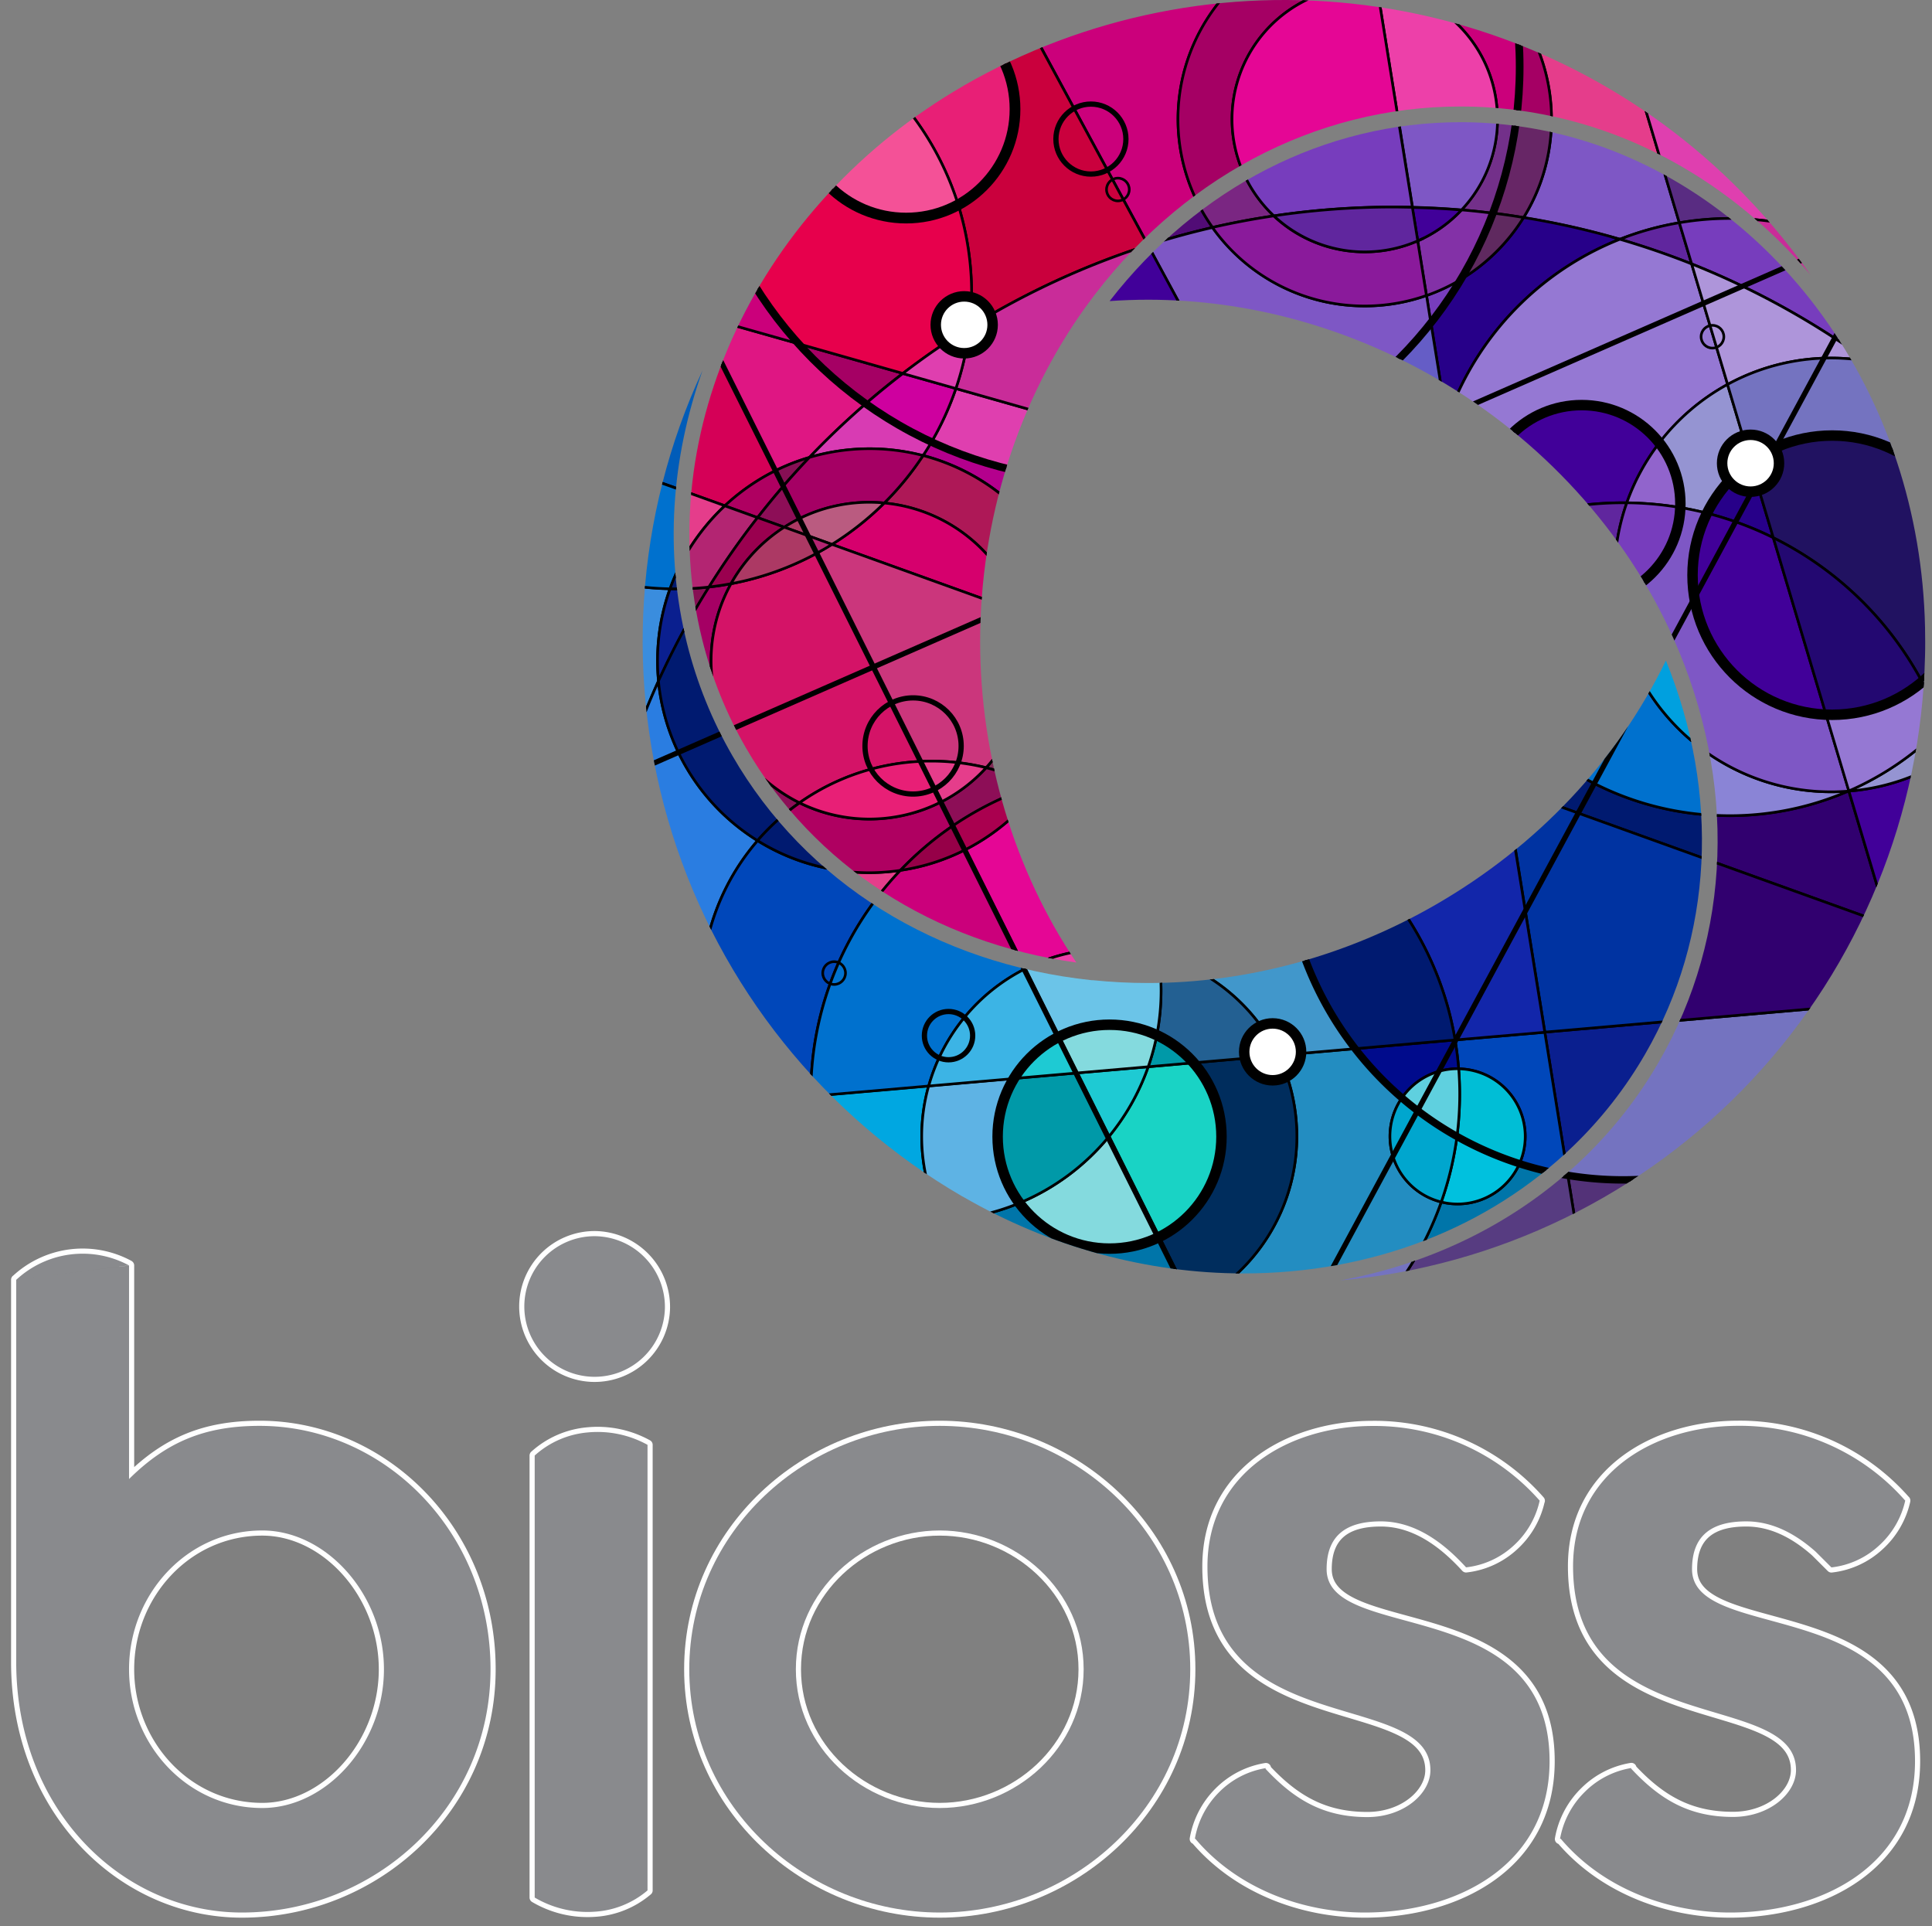 <svg id="Layer_1" data-name="Layer 1" xmlns="http://www.w3.org/2000/svg" xmlns:xlink="http://www.w3.org/1999/xlink" viewBox="0 0 751.89 749.54"><rect x="0" y="0" width="751.89" height="749.54" fill="#808080" stroke="none"/><defs><style>.cls-1,.cls-2,.cls-35,.cls-36,.cls-37,.cls-38,.cls-39,.cls-40{fill:none;}.cls-2{stroke:#fff;stroke-linecap:round;stroke-linejoin:round;stroke-width:4px;}.cls-3{clip-path:url(#clip-path);}.cls-4{fill:#005cb9;}.cls-10,.cls-11,.cls-12,.cls-13,.cls-14,.cls-15,.cls-16,.cls-17,.cls-18,.cls-19,.cls-20,.cls-21,.cls-22,.cls-23,.cls-24,.cls-25,.cls-26,.cls-27,.cls-28,.cls-29,.cls-30,.cls-31,.cls-32,.cls-33,.cls-34,.cls-35,.cls-36,.cls-37,.cls-38,.cls-39,.cls-4,.cls-40,.cls-42,.cls-43,.cls-44,.cls-45,.cls-46,.cls-47,.cls-48,.cls-49,.cls-5,.cls-50,.cls-51,.cls-52,.cls-53,.cls-54,.cls-55,.cls-56,.cls-57,.cls-58,.cls-59,.cls-6,.cls-60,.cls-61,.cls-62,.cls-63,.cls-64,.cls-65,.cls-66,.cls-67,.cls-69,.cls-7,.cls-70,.cls-71,.cls-72,.cls-73,.cls-74,.cls-75,.cls-76,.cls-77,.cls-78,.cls-79,.cls-8,.cls-80,.cls-81,.cls-82,.cls-83,.cls-84,.cls-85,.cls-86,.cls-87,.cls-88,.cls-89,.cls-9,.cls-90,.cls-91,.cls-92,.cls-93,.cls-94,.cls-95,.cls-96,.cls-97,.cls-98{stroke:#000;stroke-miterlimit:10;}.cls-10,.cls-11,.cls-12,.cls-13,.cls-14,.cls-15,.cls-16,.cls-17,.cls-18,.cls-19,.cls-20,.cls-21,.cls-22,.cls-23,.cls-24,.cls-25,.cls-26,.cls-27,.cls-28,.cls-29,.cls-30,.cls-31,.cls-32,.cls-33,.cls-4,.cls-40,.cls-42,.cls-43,.cls-44,.cls-45,.cls-46,.cls-47,.cls-48,.cls-49,.cls-5,.cls-50,.cls-51,.cls-52,.cls-53,.cls-54,.cls-55,.cls-56,.cls-57,.cls-58,.cls-59,.cls-6,.cls-60,.cls-61,.cls-62,.cls-63,.cls-64,.cls-65,.cls-66,.cls-67,.cls-69,.cls-7,.cls-70,.cls-71,.cls-72,.cls-73,.cls-74,.cls-75,.cls-76,.cls-77,.cls-78,.cls-79,.cls-8,.cls-80,.cls-81,.cls-82,.cls-83,.cls-84,.cls-85,.cls-86,.cls-87,.cls-88,.cls-89,.cls-9,.cls-90,.cls-91,.cls-92,.cls-93,.cls-94,.cls-95,.cls-96,.cls-97,.cls-98{stroke-width:1.02px;}.cls-5{fill:#001a70;}.cls-6{fill:#0a1f8f;}.cls-7{fill:#00a7e1;}.cls-8{fill:#0071ce;}.cls-9{fill:#0075a9;}.cls-10{fill:#5eb3e4;}.cls-11{fill:#8a84d6;}.cls-12{fill:#84dade;}.cls-13{fill:#0099a8;}.cls-14{fill:#00a0df;}.cls-15{fill:#3a8dde;}.cls-16{fill:#2a7de1;}.cls-17{fill:#0033a1;}.cls-18{fill:#0047ba;}.cls-19{fill:#3cb4e5;}.cls-20{fill:#1ecad3;}.cls-21{fill:#238dc1;}.cls-22{fill:#000b8c;}.cls-23{fill:#00c1de;}.cls-24{fill:#00bed6;}.cls-25{fill:#00a6ce;}.cls-26{fill:#5fd0df;}.cls-27{fill:#002d5d;}.cls-28{fill:#19d3c5;}.cls-29{fill:#1226aa;}.cls-30{fill:#4197cb;}.cls-31{fill:#236092;}.cls-32{fill:#6bc4e8;}.cls-33{fill:#e53d8b;}.cls-34{fill:#fff;}.cls-34,.cls-35{stroke-width:4.07px;}.cls-36{stroke-width:4.18px;}.cls-37{stroke-width:2.89px;}.cls-38{stroke-width:2.99px;}.cls-39{stroke-width:2.04px;}.cls-41{clip-path:url(#clip-path-2);}.cls-42{fill:#7e57c5;}.cls-43{fill:#270089;}.cls-44{fill:#533278;}.cls-45{fill:#773dbd;}.cls-46{fill:#31006f;}.cls-47{fill:#7473c0;}.cls-48{fill:#60269e;}.cls-49{fill:#9578d3;}.cls-50{fill:#672666;}.cls-51{fill:#73308a;}.cls-52{fill:#5f295f;}.cls-53{fill:#8331a7;}.cls-54{fill:#410099;}.cls-55{fill:#9594d2;}.cls-56{fill:#9164cc;}.cls-57{fill:#510c76;}.cls-58{fill:#573c81;}.cls-59{fill:#655dc6;}.cls-60{fill:#624b78;}.cls-61{fill:#7a2682;}.cls-62{fill:#8a1a9b;}.cls-63{fill:#592c82;}.cls-64{fill:#ae95da;}.cls-65{fill:#211261;}.cls-66{fill:#230871;}.cls-67{fill:#21145f;}.cls-68{clip-path:url(#clip-path-3);}.cls-69{fill:#d50057;}.cls-70{fill:#a50064;}.cls-71{fill:#cb007b;}.cls-72{fill:#ed40a9;}.cls-73{fill:#df1683;}.cls-74{fill:#b4008d;}.cls-75{fill:#df3faf;}.cls-76{fill:#d83bb3;}.cls-77{fill:#ce009f;}.cls-78{fill:#e50695;}.cls-79{fill:#c92c99;}.cls-80{fill:#b31983;}.cls-81{fill:#ca003d;}.cls-82{fill:#e7004c;}.cls-83{fill:#e81f76;}.cls-84{fill:#f45197;}.cls-85{fill:#af0061;}.cls-86{fill:#8d0e57;}.cls-87{fill:#870f54;}.cls-88{fill:#b32572;}.cls-89{fill:#9a004f;}.cls-90{fill:#960048;}.cls-91{fill:#ae1857;}.cls-92{fill:#7f2854;}.cls-93{fill:#aa004f;}.cls-94{fill:#ac3964;}.cls-95{fill:#d41367;}.cls-96{fill:#d6006d;}.cls-97{fill:#ba5b80;}.cls-98{fill:#cb367c;}.cls-99{fill:#898a8d;}</style><clipPath id="clip-path"><path class="cls-1" d="M484,495.54c-37.62,0-75.33-10.29-109.07-29.76a3,3,0,0,0-.4-.2A249.8,249.8,0,0,1,273.41,144.17c-12.19,34.21-14.83,70.91-6.06,106.16a169.42,169.42,0,0,0,17.73,43.84c28.35,49.1,79.26,80.9,139.7,87.26a2.59,2.59,0,0,0,.48,0,210.71,210.71,0,0,0,21.5,1.1c38.7,0,77.46-10.56,112.08-30.54,39.56-22.87,70.37-55.6,89.49-94.94,21.14,52,18.32,107.43-8,153a163.37,163.37,0,0,1-28.06,35.93C579.2,478,533.64,495.54,484,495.54Z"/></clipPath><clipPath id="clip-path-2"><path class="cls-1" d="M521.62,498.26c36.41-6.67,69.25-23.08,94.87-47.8a169.39,169.39,0,0,0,29.12-37.28C674,364,676,304,651.24,248.35c-18.57-41.57-51.38-77.5-92.4-101.17-34.64-20-73.38-30.55-112-30.55-5,0-10,.18-15,.53,34.44-44.33,83.86-69.61,136.58-69.61a163.79,163.79,0,0,1,45.14,6.36c37.3,10.7,71.26,35.13,95.62,68.8,25.12,34.72,39,76.67,40,121.32,0,1.83.06,3.69.06,5.56s0,3.76-.06,5.61A249.63,249.63,0,0,1,521.62,498.26Z"/></clipPath><clipPath id="clip-path-3"><path class="cls-1" d="M418.89,374.56c-55.6-7.68-102.18-37.83-128.53-83.44a163.93,163.93,0,0,1-17.08-42.27C253.2,168.17,295,79.59,374.9,33.44a2.49,2.49,0,0,0,.38-.25A249.68,249.68,0,0,1,674.35,71.28a252.33,252.33,0,0,1,30.23,35.65c-24.15-28.47-55.39-49.16-89.33-58.88a169.4,169.4,0,0,0-46.82-6.61c-56.8,0-109.87,28.27-145.59,77.55l-.08.11c-26.64,36.81-41.31,83.15-41.31,130.49C381.45,294.6,394.7,338.69,418.89,374.56Z"/></clipPath></defs><path class="cls-2" d="M365.73,554.86c51.86,0,97.49,41,97.49,94.69s-45.63,94.69-97.49,94.69-97.48-41-97.48-94.69S313.88,554.86,365.73,554.86Zm0,148.71c29.73,0,56-23.49,56-54s-26.29-54-56-54-56,23.49-56,54S336,703.57,365.73,703.57Z"/><path class="cls-2" d="M258.77,508.82a27.36,27.36,0,1,1-27.36-27.77A27.55,27.55,0,0,1,258.77,508.82Z"/><path class="cls-2" d="M599.24,584a85.63,85.63,0,0,0-65-29.1c-32.51,0-64.33,18.23-64.33,54.7,0,68.05,86.77,47.36,86.77,79.27,0,9.12-10.37,18.23-24.54,18.23-16.91,0-28.3-6.63-39.68-18.84l.2-.22,0,0a33.08,33.08,0,0,0-18.24,9.4A33.84,33.84,0,0,0,465,715.62l3.68-3.65-3.53,3.52c16.26,19.28,41.5,28.75,66,28.75,35.61,0,71.91-18.23,71.91-58.91,0-65.59-86.77-45.61-86.77-74.71,0-13.67,8.29-18.59,21.08-18.59,13.5,0,24.55,8.42,33.19,17.89m0,0,0,0A32.59,32.59,0,0,0,589,601.52,33.33,33.33,0,0,0,599.2,584"/><path class="cls-2" d="M6.31,498V646.75c0,57.87,41.48,97.49,87.81,97.49,51.5,0,96.78-40.33,96.78-94.69,0-53.65-41.48-94.69-89.87-94.69-21.43,0-36.29,6.32-50.81,20.69v-83.1m51.85,211.12c-29.38,0-51.85-24.92-51.85-54s22.47-54,51.85-54c24.88,0,47.35,24.89,47.35,54S127,703.57,102.07,703.57ZM50.18,492.41A37.94,37.94,0,0,0,6.35,498m43.83-5.54,0,0,0,0Z"/><path class="cls-2" d="M252,735.64V562.24h0a40.21,40.21,0,0,0-23.2-4.83,35.37,35.37,0,0,0-20.71,9v172h0a40.36,40.36,0,0,0,23,5.53A35,35,0,0,0,252,735.64"/><path class="cls-2" d="M607.37,715.49c16.25,19.28,41.48,28.75,66,28.75,35.61,0,71.91-18.23,71.91-58.91,0-65.59-86.78-45.61-86.78-74.71,0-13.67,8.3-18.59,21.1-18.59,10.45,0,19.44,5.08,27,11.78l6.15,6.13a32.58,32.58,0,0,0,18.44-8.42A33.39,33.39,0,0,0,741.46,584a.28.28,0,0,1,0-.09l-.22-.21a85.55,85.55,0,0,0-64.74-28.86c-32.49,0-64.3,18.23-64.3,54.7,0,68.05,86.77,47.36,86.77,79.27,0,9.12-10.37,18.23-24.54,18.23-16.92,0-28.3-6.63-39.68-18.86l.14-.18h0a33.28,33.28,0,0,0-18.24,9.42,33.84,33.84,0,0,0-9.53,18.22"/><g class="cls-3"><path class="cls-4" d="M279.12,137.92q-1.51-3-3-6A251.2,251.2,0,0,0,254.89,187l11.24,4A192.42,192.42,0,0,1,279.12,137.92Z"/><path class="cls-5" d="M665.11,317.14A115.47,115.47,0,0,1,615,301.9q-4.95,5.7-10.34,11.11l60.53,21.8A176.56,176.56,0,0,0,665.11,317.14Z"/><path class="cls-6" d="M609.42,452.85c1.69-1.51,3.35-3,5-4.62A165.89,165.89,0,0,0,643,411.62q4.05-7,7.35-14.26l-49.15,4.29Z"/><path class="cls-7" d="M361.42,422.57l-42.28,3.69a253.29,253.29,0,0,0,42,34.59,72.89,72.89,0,0,1,.28-38.28Z"/><path class="cls-8" d="M640,266.49A213.53,213.53,0,0,1,615,301.9a115.47,115.47,0,0,0,50.08,15.24A183.84,183.84,0,0,0,661.76,291,84.86,84.86,0,0,1,640,266.49Z"/><path class="cls-9" d="M431.71,485.76a43.49,43.49,0,0,1-35-17.62,88.21,88.21,0,0,1-15.14,4.75,223.29,223.29,0,0,0,77.47,24.19l-7.93-15.88A43.4,43.4,0,0,1,431.71,485.76Z"/><path class="cls-10" d="M373.41,468.4q4.06,2.34,8.17,4.49a88.21,88.21,0,0,0,15.14-4.75,43.57,43.57,0,0,1-2.31-48.45l-33,2.88a72.89,72.89,0,0,0-.28,38.28q6,4,12.25,7.58Z"/><path class="cls-11" d="M373.41,468.4l0,0q4,2.31,8.11,4.48l.08,0Q377.47,470.73,373.41,468.4Z"/><path class="cls-12" d="M431.71,485.76a43.4,43.4,0,0,0,19.41-4.56c-6.12-12.27-12.66-25.35-19.49-39a89.54,89.54,0,0,1-34.91,25.95A43.49,43.49,0,0,0,431.71,485.76Z"/><path class="cls-13" d="M431.63,442.19q-6-12-12.34-24.67l-24.88,2.17a43.57,43.57,0,0,0,2.31,48.45A89.54,89.54,0,0,0,431.63,442.19Z"/><path class="cls-14" d="M661.76,291a196.61,196.61,0,0,0-13.28-41.44q-3.84,8.6-8.52,16.92A84.86,84.86,0,0,0,661.76,291Z"/><path class="cls-15" d="M255.9,257.09a82.44,82.44,0,0,1,4.86-28,117.33,117.33,0,0,1-12.79-.95q-.89,10.57-.89,21.39a255.18,255.18,0,0,0,2.08,32.54q3.33-8.67,7.12-17.08C256,262.41,255.9,259.77,255.9,257.09Z"/><path class="cls-8" d="M265.61,218.24a178.74,178.74,0,0,1,.52-27.17l-11.24-4A251.4,251.4,0,0,0,248,228.18a117.33,117.33,0,0,0,12.79.95A83.12,83.12,0,0,1,265.61,218.24Z"/><path class="cls-16" d="M256.28,265q-3.81,8.4-7.12,17.08a251.19,251.19,0,0,0,26.16,83.63,89.13,89.13,0,0,1,19.53-38.6A82.47,82.47,0,0,1,256.28,265Z"/><path class="cls-17" d="M604.69,313q-7.32,7.35-15.46,14.13l12,74.51,49.15-4.29a168,168,0,0,0,14.87-62.55Z"/><path class="cls-18" d="M341.46,349.19a172.25,172.25,0,0,1-14.24-10.4,82,82,0,0,1-32.37-11.65,89.13,89.13,0,0,0-19.53,38.6,253.42,253.42,0,0,0,40.28,56.83A125.59,125.59,0,0,1,341.46,349.19Z"/><path class="cls-8" d="M399,377l-1.78-3.56a184.22,184.22,0,0,1-55.75-24.21,125.59,125.59,0,0,0-25.86,73.38q1.75,1.86,3.54,3.69l42.28-3.69A73.15,73.15,0,0,1,399,377Z"/><path class="cls-19" d="M412.17,403.28,399,377a73.15,73.15,0,0,0-37.57,45.61l33-2.88A43.7,43.7,0,0,1,412.17,403.28Z"/><path class="cls-20" d="M412.17,403.28a43.7,43.7,0,0,0-17.76,16.41l24.88-2.17Z"/><path class="cls-15" d="M284.22,126.26,279.86,125c-1.28,2.27-2.54,4.56-3.76,6.87q1.5,3,3,6Q281.48,132,284.22,126.26Z"/><path class="cls-9" d="M567.26,468.52a26.63,26.63,0,0,1-6.36-.78,126.75,126.75,0,0,1-8.48,18.93,178,178,0,0,0,52.63-30.07A131.5,131.5,0,0,1,591.27,453,26.33,26.33,0,0,1,567.26,468.52Z"/><path class="cls-18" d="M566.28,404.69c.62,3.69,1.09,7.42,1.38,11.21A26.31,26.31,0,0,1,591.27,453a131.5,131.5,0,0,0,13.78,3.63q2.21-1.85,4.37-3.75l-8.22-51.2Z"/><path class="cls-21" d="M540.94,442.2a26.16,26.16,0,0,1,4.65-14.93,132.53,132.53,0,0,1-18.17-19.19l-29.86,2.61a73,73,0,0,1-19.37,87.79,200.31,200.31,0,0,0,74.23-11.81,126.75,126.75,0,0,0,8.48-18.93A26.33,26.33,0,0,1,540.94,442.2Z"/><path class="cls-22" d="M545.59,427.27a26.27,26.27,0,0,1,21.67-11.38h.4c-.29-3.79-.76-7.52-1.38-11.21l-38.86,3.39A132.53,132.53,0,0,0,545.59,427.27Z"/><path class="cls-23" d="M560.9,467.74a26.63,26.63,0,0,0,6.36.78,26.33,26.33,0,0,0,24-15.55A132.21,132.21,0,0,1,567,442.32,125.67,125.67,0,0,1,560.9,467.74Z"/><path class="cls-24" d="M567,442.32A132.21,132.21,0,0,0,591.27,453a26.31,26.31,0,0,0-23.61-37.07q.39,4.89.39,9.89A127,127,0,0,1,567,442.32Z"/><path class="cls-25" d="M545.59,427.27a26.31,26.31,0,0,0,15.31,40.47A125.67,125.67,0,0,0,567,442.32,132.26,132.26,0,0,1,545.59,427.27Z"/><path class="cls-26" d="M545.59,427.27A132.26,132.26,0,0,0,567,442.32a127,127,0,0,0,1.08-16.53q0-5-.39-9.89h-.4A26.27,26.27,0,0,0,545.59,427.27Z"/><path class="cls-27" d="M475.27,442.2a43.57,43.57,0,0,1-24.15,39l7.93,15.88q9.6,1.13,19.14,1.4a73,73,0,0,0,19.37-87.79l-33,2.88A43.42,43.42,0,0,1,475.27,442.2Z"/><path class="cls-28" d="M431.63,442.19c6.83,13.66,13.37,26.74,19.49,39a43.55,43.55,0,0,0,13.41-67.63l-17.68,1.55A89.2,89.2,0,0,1,431.63,442.19Z"/><path class="cls-20" d="M419.29,417.52q6.31,12.6,12.34,24.67a89.2,89.2,0,0,0,15.22-27.07Z"/><path class="cls-29" d="M546.5,355.23a125.32,125.32,0,0,1,19.78,49.46l34.92-3-12-74.51a230.1,230.1,0,0,1-31.88,22.22Q552,352.47,546.5,355.23Z"/><path class="cls-30" d="M467.31,378.49a73.29,73.29,0,0,1,30.25,32.2l29.86-2.61a131.6,131.6,0,0,1-20.23-37.28A218.54,218.54,0,0,1,467.31,378.49Z"/><path class="cls-5" d="M507.19,370.8a131.6,131.6,0,0,0,20.23,37.28l38.86-3.39a125.32,125.32,0,0,0-19.78-49.46A225.82,225.82,0,0,1,507.19,370.8Z"/><path class="cls-29" d="M397.21,373.4,399,377c1.48-.74,3-1.44,4.49-2.08C401.38,374.42,399.29,373.92,397.21,373.4Z"/><path class="cls-31" d="M467.31,378.49c-5.24.51-10.46.81-15.66.93.13,2,.21,4.08.21,6.15a90.19,90.19,0,0,1-1.66,17.19,43.84,43.84,0,0,1,14.33,10.81l33-2.88A73.29,73.29,0,0,0,467.31,378.49Z"/><path class="cls-32" d="M431.71,398.64a43.32,43.32,0,0,1,18.49,4.12,90.19,90.19,0,0,0,1.66-17.19c0-2.07-.08-4.12-.21-6.15a206.85,206.85,0,0,1-26.29-1v0a200.64,200.64,0,0,1-21.86-3.5c-1.52.64-3,1.34-4.49,2.08l13.18,26.32A43.32,43.32,0,0,1,431.71,398.64Z"/><path class="cls-13" d="M464.53,413.57a43.84,43.84,0,0,0-14.33-10.81,88.29,88.29,0,0,1-3.35,12.36Z"/><path class="cls-12" d="M412.17,403.28l7.12,14.24,27.56-2.4a88.29,88.29,0,0,0,3.35-12.36,43.51,43.51,0,0,0-38,.52Z"/><path class="cls-8" d="M291.45,106.55q-6.18,9-11.59,18.48l4.36,1.23q4-8.55,8.95-16.82C292.58,108.49,292,107.52,291.45,106.55Z"/><path class="cls-6" d="M266.59,229.1c-1.18,0-2.35.06-3.54.06l-2.29,0a82.44,82.44,0,0,0-4.86,28c0,2.68.13,5.32.38,7.94q5.58-12.31,12.18-24Q267.31,235.09,266.59,229.1Z"/><path class="cls-5" d="M266.59,229.1q-.66-5.41-1-10.86a83.12,83.12,0,0,0-4.85,10.89l2.29,0C264.24,229.16,265.41,229.14,266.59,229.1Z"/><path class="cls-5" d="M305,317.11a166.46,166.46,0,0,1-17.28-24.49c-.46-.81-.89-1.62-1.34-2.43a61.21,61.21,0,0,1-5.36-10.48,166.86,166.86,0,0,1-10.7-30.14c-.71-2.84-1.33-5.69-1.89-8.56q-6.57,11.72-12.18,24a82.47,82.47,0,0,0,38.57,62.11A90.12,90.12,0,0,1,305,317.11Z"/><path class="cls-5" d="M305,317.11a90.12,90.12,0,0,0-10.18,10,82,82,0,0,0,32.37,11.65A167,167,0,0,1,305,317.11Z"/><path class="cls-19" d="M286.41,290.19q-2.88-5.18-5.36-10.48A61.21,61.21,0,0,0,286.41,290.19Z"/><path class="cls-17" d="M321.7,71.59l-.6-.66a253.67,253.67,0,0,0-29.65,35.62c.56,1,1.13,1.94,1.72,2.89A215.91,215.91,0,0,1,321.7,71.59Z"/><path class="cls-33" d="M727.77,140.69l-.88-.15,1.24.91C728,141.19,727.89,141,727.77,140.69Z"/><circle class="cls-34" cx="495.28" cy="409.32" r="11.07"/><circle class="cls-35" cx="431.81" cy="442.32" r="43.56"/><circle class="cls-34" cx="375.24" cy="126.4" r="11.07"/><circle class="cls-36" cx="352.64" cy="42.48" r="42.38"/><circle class="cls-35" cx="615.55" cy="196.05" r="38.41"/><circle class="cls-35" cx="713.02" cy="223.82" r="54.33"/><path class="cls-37" d="M763.64,327.14a132,132,0,1,1-264,0"/><circle class="cls-38" cx="430.39" cy="25.98" r="161.03"/><line class="cls-39" x1="263.11" y1="105.66" x2="475.27" y2="530.84"/><line class="cls-39" x1="223.58" y1="310.5" x2="769.22" y2="71.49"/><circle class="cls-39" cx="424.56" cy="54.12" r="13.62"/><circle class="cls-39" cx="369.15" cy="403.01" r="9.39"/><circle class="cls-40" cx="324.62" cy="378.66" r="4.43"/><circle class="cls-40" cx="666.45" cy="131.03" r="4.43"/><circle class="cls-40" cx="435.06" cy="73.75" r="4.43"/><circle class="cls-39" cx="355.35" cy="290.28" r="18.71"/><line class="cls-39" x1="756.87" y1="52.22" x2="489.04" y2="548.27"/><circle class="cls-34" cx="681.28" cy="180.26" r="11.07"/></g><g class="cls-41"><path class="cls-42" d="M630.42,93.11a115.14,115.14,0,0,1,23.14-6.43L646.79,64a170.54,170.54,0,0,0-32.35-13q-5.28-1.52-10.67-2.68a72.37,72.37,0,0,1-10.84,36.38A312.12,312.12,0,0,1,630.42,93.11Z"/><path class="cls-43" d="M568.54,108.71a162.37,162.37,0,0,1-11.67,16.85L561.12,152c1.76,1.06,3.49,2.15,5.21,3.25a116.61,116.61,0,0,1,64.09-62.16,312.12,312.12,0,0,0-37.49-8.46A73,73,0,0,1,568.54,108.71Z"/><path class="cls-44" d="M610.17,457.54l2.88,17.91A250,250,0,0,0,641.14,459c-3.11.22-6.25.34-9.41.34A133.18,133.18,0,0,1,610.17,457.54Z"/><path class="cls-45" d="M568.54,108.71A71.89,71.89,0,0,1,555.17,115l1.7,10.58A162.37,162.37,0,0,0,568.54,108.71Z"/><path class="cls-46" d="M719.24,307.87a115.71,115.71,0,0,1-46.18,9.55c-2.67,0-5.32-.1-7.95-.28a176.56,176.56,0,0,1,.11,17.67l63,22.69c1.28-2.69,2.5-5.42,3.68-8.17l-12.37-41.48Z"/><path class="cls-47" d="M708.22,392.3l-57.87,5.06q-3.3,7.25-7.35,14.26a165.89,165.89,0,0,1-28.59,36.61c-1.64,1.58-3.3,3.11-5,4.62l.75,4.69a133.18,133.18,0,0,0,21.56,1.76c3.16,0,6.3-.12,9.41-.34A253.92,253.92,0,0,0,708.22,392.3Z"/><path class="cls-48" d="M653.56,86.68a115.14,115.14,0,0,0-23.14,6.43q14.25,4.17,27.93,9.6Z"/><path class="cls-49" d="M566.33,155.27A228.05,228.05,0,0,1,587,170.15a38.68,38.68,0,0,1,58.77,2.24,84.84,84.84,0,0,1,26.58-22.78l-14-46.9q-13.67-5.43-27.93-9.6A116.61,116.61,0,0,0,566.33,155.27Z"/><path class="cls-11" d="M661.76,291a183.84,183.84,0,0,1,3.35,26.13c2.63.18,5.28.28,7.95.28a115.71,115.71,0,0,0,46.18-9.55c-2.15.16-4.31.27-6.51.27A84,84,0,0,1,661.76,291Z"/><path class="cls-50" d="M592.93,84.65a72.37,72.37,0,0,0,10.84-36.38c-4.45-1-8.95-1.74-13.51-2.35a159.77,159.77,0,0,1-9.2,37Q587,83.69,592.93,84.65Z"/><path class="cls-51" d="M582.78,46.38a51.45,51.45,0,0,1-14,35.31Q575,82.2,581.06,83a159.77,159.77,0,0,0,9.2-37q-3.74-.49-7.52-.81C582.75,45.53,582.78,46,582.78,46.38Z"/><path class="cls-52" d="M592.93,84.65q-5.91-1-11.87-1.7a160.5,160.5,0,0,1-12.52,25.76A73,73,0,0,0,592.93,84.65Z"/><path class="cls-53" d="M551.76,93.73,555.17,115a71.89,71.89,0,0,0,13.37-6.27A160.5,160.5,0,0,0,581.06,83Q575,82.2,568.8,81.69A51.76,51.76,0,0,1,551.76,93.73Z"/><path class="cls-42" d="M568.8,81.69a51.45,51.45,0,0,0,14-35.31c0-.42,0-.85,0-1.27-4.71-.41-9.47-.64-14.28-.64a165.66,165.66,0,0,0-24.32,1.8l5.52,34.39Q559.31,80.89,568.8,81.69Z"/><path class="cls-54" d="M551.76,93.73a51.76,51.76,0,0,0,17-12q-9.49-.8-19.14-1Z"/><path class="cls-43" d="M381.5,472.91a251.06,251.06,0,0,0,78.57,26.22l-1-2.05a223.29,223.29,0,0,1-77.47-24.19Z"/><path class="cls-54" d="M614.6,196.75a132.62,132.62,0,0,1,17.13-1.11l1.4,0a83.9,83.9,0,0,1,12.63-23.27A38.68,38.68,0,0,0,587,170.15,222.51,222.51,0,0,1,614.6,196.75Z"/><path class="cls-48" d="M633.13,195.66l-1.4,0a132.62,132.62,0,0,0-17.13,1.11,217.47,217.47,0,0,1,14.19,18.14A84,84,0,0,1,633.13,195.66Z"/><path class="cls-55" d="M654.12,197.55q5.08.87,10,2.12a54.4,54.4,0,0,1,17.12-20.07l-8.94-30a84.84,84.84,0,0,0-26.58,22.78,38.48,38.48,0,0,1,8.39,24C654.15,196.8,654.13,197.17,654.12,197.55Z"/><path class="cls-42" d="M658.52,223.74a54,54,0,0,1,5.64-24.07q-4.95-1.26-10-2.12a38.65,38.65,0,0,1-16.68,30.73,204.69,204.69,0,0,1,11,21.29A196.61,196.61,0,0,1,661.76,291a84,84,0,0,0,51,17.13c2.2,0,4.36-.11,6.51-.27l.27-.12L710.6,277.9A54.21,54.21,0,0,1,658.52,223.74Z"/><path class="cls-56" d="M654.12,197.55c0-.38,0-.75,0-1.12a38.48,38.48,0,0,0-8.39-24,83.9,83.9,0,0,0-12.63,23.27A133.06,133.06,0,0,1,654.12,197.55Z"/><path class="cls-45" d="M637.44,228.28a38.65,38.65,0,0,0,16.68-30.73,133.06,133.06,0,0,0-21-1.89,84,84,0,0,0-4.34,19.23Q633.4,221.46,637.44,228.28Z"/><path class="cls-43" d="M681.28,179.6a54.4,54.4,0,0,0-17.12,20.07,130.82,130.82,0,0,1,26,9.59Z"/><path class="cls-54" d="M664.16,199.67A54.2,54.2,0,0,0,710.6,277.9l-20.47-68.64A130.82,130.82,0,0,0,664.16,199.67Z"/><path class="cls-46" d="M665.22,334.81a168,168,0,0,1-14.87,62.55l57.87-5.06a251,251,0,0,0,20-34.8Z"/><path class="cls-57" d="M466.21,79.08a187.7,187.7,0,0,0-18.82,16.13q12.06-3.83,24.52-6.7A73.15,73.15,0,0,1,466.21,79.08Z"/><path class="cls-58" d="M605.05,456.6a178,178,0,0,1-52.63,30.07,128.45,128.45,0,0,1-7.15,11.46,250.76,250.76,0,0,0,67.78-22.68l-2.88-17.91C608.45,457.25,606.74,457,605.05,456.6Z"/><path class="cls-59" d="M542.15,141.77q7.68,3.71,15.2,8c1.27.73,2.52,1.47,3.77,2.22l-4.25-26.46A162.69,162.69,0,0,1,542.15,141.77Z"/><path class="cls-42" d="M460.11,120.08a221.19,221.19,0,0,1,82,21.69,162.69,162.69,0,0,0,14.72-16.21L555.17,115a72.67,72.67,0,0,1-83.26-26.47q-12.45,2.86-24.52,6.7l-.49.47Z"/><path class="cls-33" d="M447.39,95.21l-.63.2.14.27Z"/><path class="cls-60" d="M610.17,457.54l-.75-4.69q-2.16,1.9-4.37,3.75C606.74,457,608.45,457.25,610.17,457.54Z"/><path class="cls-47" d="M478.19,498.48c-1.07.88-2.17,1.72-3.28,2.54q12.24,1.2,24.82,1.21a254,254,0,0,0,45.54-4.1,128.45,128.45,0,0,0,7.15-11.46A200.31,200.31,0,0,1,478.19,498.48Z"/><path class="cls-61" d="M495.78,84a51.79,51.79,0,0,1-11.84-16.64,179.7,179.7,0,0,0-17.73,11.7,73.15,73.15,0,0,0,5.7,9.43Q483.68,85.81,495.78,84Z"/><path class="cls-62" d="M531.13,119.07a72.49,72.49,0,0,0,24-4.09l-3.41-21.25a51.61,51.61,0,0,1-56-9.71q-12.09,1.8-23.87,4.49A72.58,72.58,0,0,0,531.13,119.07Z"/><path class="cls-45" d="M495.78,84a316.3,316.3,0,0,1,46.57-3.45c2.45,0,4.88,0,7.31.09l-5.52-34.39a169.28,169.28,0,0,0-60.2,21.11A51.79,51.79,0,0,0,495.78,84Z"/><path class="cls-48" d="M551.76,93.73l-2.1-13.07c-2.43,0-4.86-.09-7.31-.09A316.3,316.3,0,0,0,495.78,84a51.61,51.61,0,0,0,56,9.71Z"/><path class="cls-63" d="M673.06,85c1.81,0,3.6,0,5.38.13A181.68,181.68,0,0,0,646.79,64l6.77,22.72A117.25,117.25,0,0,1,673.06,85Z"/><path class="cls-54" d="M731.91,349.33a250.34,250.34,0,0,0,15.27-48.54,83.89,83.89,0,0,1-27.64,7.06Z"/><path class="cls-45" d="M653.56,86.68l4.79,16a313.15,313.15,0,0,1,64.1,34.65,199,199,0,0,0-44-52.19c-1.78-.08-3.57-.13-5.38-.13A117.25,117.25,0,0,0,653.56,86.68Z"/><path class="cls-64" d="M712.73,139.33a84.2,84.2,0,0,1,11.3.78c-.52-.92-1-1.84-1.58-2.75a313.15,313.15,0,0,0-64.1-34.65l14,46.9A84,84,0,0,1,712.73,139.33Z"/><path class="cls-55" d="M719.54,307.85a83.89,83.89,0,0,0,27.64-7.06q1.22-5.91,2.15-11.91a115.89,115.89,0,0,1-29.82,18.87Z"/><path class="cls-11" d="M747.85,265c1.25,2.32,2.42,4.67,3.53,7.07.33-3.69.59-7.4.75-11.13A52.94,52.94,0,0,1,747.85,265Z"/><path class="cls-47" d="M712.73,169.53a54,54,0,0,1,27.9,7.72A214.8,214.8,0,0,0,724,140.11a84,84,0,0,0-51.69,9.5l8.94,30A53.88,53.88,0,0,1,712.73,169.53Z"/><path class="cls-49" d="M747.85,265A54,54,0,0,1,712.73,278c-.71,0-1.42,0-2.13-.05l8.91,29.85a115.89,115.89,0,0,0,29.82-18.87q1.3-8.31,2-16.79C750.27,269.69,749.1,267.34,747.85,265Z"/><path class="cls-65" d="M681.28,179.6l8.85,29.66A132.41,132.41,0,0,1,747.85,265a52.94,52.94,0,0,0,4.28-4.06c.09-1.9.16-3.81.2-5.72s.06-3.75.06-5.67,0-3.78-.06-5.64c0-1.53-.1-3-.16-4.56a224.88,224.88,0,0,0-11.54-62.12,54.21,54.21,0,0,0-59.35,2.35Z"/><path class="cls-33" d="M752.33,243.93c0-1.53-.09-3.05-.16-4.56C752.23,240.89,752.29,242.4,752.33,243.93Z"/><path class="cls-66" d="M690.13,209.26,710.6,277.9c.71,0,1.42.05,2.13.05A54,54,0,0,0,747.85,265,132.41,132.41,0,0,0,690.13,209.26Z"/><path class="cls-54" d="M460.11,120.08,446.9,95.68a198.81,198.81,0,0,0-21.55,25.07v0A207.33,207.33,0,0,1,460.11,120.08Z"/><path class="cls-67" d="M460.07,499.13c4.9.77,9.85,1.41,14.84,1.89,1.11-.82,2.21-1.66,3.28-2.54q-9.54-.27-19.14-1.4Z"/><path class="cls-11" d="M719.54,307.85l0-.1-.27.12Z"/><path class="cls-33" d="M727.77,140.69l-.88-.15,1.24.91C728,141.19,727.89,141,727.77,140.69Z"/><circle class="cls-34" cx="495.28" cy="409.32" r="11.07"/><circle class="cls-35" cx="431.81" cy="442.32" r="43.56"/><circle class="cls-34" cx="375.24" cy="126.4" r="11.07"/><circle class="cls-36" cx="352.64" cy="42.48" r="42.38"/><circle class="cls-35" cx="615.55" cy="196.05" r="38.41"/><circle class="cls-35" cx="713.02" cy="223.82" r="54.33"/><path class="cls-37" d="M763.64,327.14a132,132,0,1,1-264,0"/><circle class="cls-38" cx="430.39" cy="25.98" r="161.03"/><line class="cls-39" x1="263.11" y1="105.66" x2="475.27" y2="530.84"/><line class="cls-39" x1="223.58" y1="310.5" x2="769.22" y2="71.49"/><circle class="cls-39" cx="424.56" cy="54.12" r="13.62"/><circle class="cls-39" cx="369.15" cy="403.01" r="9.39"/><circle class="cls-40" cx="324.62" cy="378.66" r="4.43"/><circle class="cls-40" cx="666.45" cy="131.03" r="4.43"/><circle class="cls-40" cx="435.06" cy="73.75" r="4.43"/><circle class="cls-39" cx="355.35" cy="290.28" r="18.71"/><line class="cls-39" x1="756.87" y1="52.22" x2="489.04" y2="548.27"/><circle class="cls-34" cx="681.28" cy="180.26" r="11.07"/></g><g class="cls-68"><path class="cls-33" d="M726.89,140.54c-1.47-1.07-2.95-2.14-4.44-3.18.54.91,1.06,1.83,1.58,2.75C725,140.24,725.94,140.38,726.89,140.54Z"/><path class="cls-33" d="M742.15,178.21c-.5-.33-1-.65-1.52-1a224.88,224.88,0,0,1,11.54,62.12A252.34,252.34,0,0,0,742.15,178.21Z"/><path class="cls-33" d="M603.77,48.27q5.38,1.17,10.67,2.68a170.54,170.54,0,0,1,32.35,13l-7.46-25a251.92,251.92,0,0,0-42-22.46,72.41,72.41,0,0,1,6.44,29.89C603.82,47,603.79,47.64,603.77,48.27Z"/><path class="cls-69" d="M301.82,183.15c-8.05-16.05-15.67-31.24-22.7-45.23a192.42,192.42,0,0,0-13,53.15l16,5.75A82.9,82.9,0,0,1,301.82,183.15Z"/><path class="cls-70" d="M591.51,25.83a162.34,162.34,0,0,1-1.25,20.09c4.56.61,9.06,1.38,13.51,2.35,0-.63.05-1.25.05-1.89a72.41,72.41,0,0,0-6.44-29.89q-3.14-1.32-6.31-2.56Q591.51,19.83,591.51,25.83Z"/><path class="cls-71" d="M582.74,45.11q3.78.31,7.52.81a162.34,162.34,0,0,0,1.25-20.09q0-6-.44-11.9a251.27,251.27,0,0,0-29.76-9.45A51.54,51.54,0,0,1,582.74,45.11Z"/><path class="cls-72" d="M544.14,46.27a165.66,165.66,0,0,1,24.32-1.8c4.81,0,9.57.23,14.28.64A51.54,51.54,0,0,0,561.31,4.48,250.57,250.57,0,0,0,536.65-.39Z"/><path class="cls-33" d="M282.09,196.82l-16-5.75a178.74,178.74,0,0,0-.52,27.17A83.11,83.11,0,0,1,282.09,196.82Z"/><path class="cls-33" d="M338.37,339.56a82.09,82.09,0,0,1-11.15-.77,172.25,172.25,0,0,0,14.24,10.4,124.94,124.94,0,0,1,9-10.51A84.12,84.12,0,0,1,338.37,339.56Z"/><path class="cls-71" d="M375.77,330.59a81.8,81.8,0,0,1-25.34,8.09,124.94,124.94,0,0,0-9,10.51,184.22,184.22,0,0,0,55.75,24.21Z"/><path class="cls-71" d="M447.39,95.21a187.7,187.7,0,0,1,18.82-16.13A72.66,72.66,0,0,1,477-2.06a251.4,251.4,0,0,0-73.25,17.9l43.06,79.57Z"/><path class="cls-73" d="M315,178q10.59-11.1,22.21-21.14A161.89,161.89,0,0,1,311.58,134l-27.36-7.77q-2.75,5.78-5.1,11.66c7,14,14.65,29.18,22.7,45.23A82,82,0,0,1,315,178Z"/><path class="cls-70" d="M311.58,134a161.89,161.89,0,0,0,25.67,22.81q6.88-6,14.15-11.5Z"/><path class="cls-74" d="M394.57,182.64a159,159,0,0,1-31.88-11c-1.1,1.9-2.26,3.77-3.46,5.59a82.24,82.24,0,0,1,32.17,16.66Q392.84,188.22,394.57,182.64Z"/><path class="cls-75" d="M403,160l-31-8.79a114.29,114.29,0,0,1-9.32,20.49,159,159,0,0,0,31.88,11A215,215,0,0,1,403,160Z"/><path class="cls-76" d="M359.23,177.27c1.2-1.82,2.36-3.69,3.46-5.59a160.69,160.69,0,0,1-25.44-14.84Q325.64,166.86,315,178a82.76,82.76,0,0,1,44.19-.71Z"/><path class="cls-77" d="M372,151.19l-20.61-5.85q-7.25,5.55-14.15,11.5a160.69,160.69,0,0,0,25.44,14.84A114.29,114.29,0,0,0,372,151.19Z"/><path class="cls-70" d="M466.21,79.08a179.7,179.7,0,0,1,17.73-11.7,51.65,51.65,0,0,1,30.88-70c-5-.29-10-.46-15.09-.46q-11.52,0-22.78,1a72.66,72.66,0,0,0-10.74,81.14Z"/><path class="cls-78" d="M479.48,46.38a51.46,51.46,0,0,0,4.46,21,169.28,169.28,0,0,1,60.2-21.11L536.65-.39Q525.87-2,514.82-2.62A51.66,51.66,0,0,0,479.48,46.38Z"/><path class="cls-78" d="M419.72,370.21a213.85,213.85,0,0,1-24.93-53,82.35,82.35,0,0,1-19,13.37l21.44,42.81c2.08.52,4.17,1,6.27,1.48A72.71,72.71,0,0,1,419.72,370.21Z"/><path class="cls-72" d="M403.48,374.88a200.64,200.64,0,0,0,21.86,3.5q-2.89-4-5.62-8.17A72.71,72.71,0,0,0,403.48,374.88Z"/><path class="cls-75" d="M678.44,85.17a115.12,115.12,0,0,1,14.48,1.57A254.17,254.17,0,0,0,639.33,39l7.46,25A181.68,181.68,0,0,1,678.44,85.17Z"/><path class="cls-79" d="M722.45,137.36c1.49,1,3,2.11,4.44,3.18l.88.15a253.45,253.45,0,0,0-34.85-53.95,115.12,115.12,0,0,0-14.48-1.57A199,199,0,0,1,722.45,137.36Z"/><path class="cls-80" d="M740.63,177.25c.51.31,1,.63,1.52,1a251.28,251.28,0,0,0-14-36.76l-1.24-.91c-.95-.16-1.9-.3-2.86-.43A214.8,214.8,0,0,1,740.63,177.25Z"/><path class="cls-81" d="M372.94,79.84a115.71,115.71,0,0,1,4.41,47.56,313.18,313.18,0,0,1,69.41-32L403.7,15.84q-7.15,2.94-14.08,6.3a42.33,42.33,0,0,1-16.68,57.7Z"/><path class="cls-71" d="M293.17,109.44q-4.89,8.27-8.95,16.82L311.58,134A160.52,160.52,0,0,1,293.17,109.44Z"/><path class="cls-82" d="M377.35,127.4a115.71,115.71,0,0,0-4.41-47.56,42.32,42.32,0,0,1-51.24-8.25,215.91,215.91,0,0,0-28.53,37.85A160.52,160.52,0,0,0,311.58,134l39.82,11.31A313.93,313.93,0,0,1,377.35,127.4Z"/><path class="cls-79" d="M403,160a209.53,209.53,0,0,1,22.36-39.21v0A198.81,198.81,0,0,1,446.9,95.68l-.14-.27a313.18,313.18,0,0,0-69.41,32A113.69,113.69,0,0,1,372,151.19Z"/><path class="cls-75" d="M372,151.19a113.69,113.69,0,0,0,5.34-23.79,313.93,313.93,0,0,0-26,17.94Z"/><path class="cls-19" d="M373.39,30.74Q363.3,36.59,353.8,43.33l.07.09a228.55,228.55,0,0,1,19.54-12.65Z"/><path class="cls-83" d="M373.41,30.77a228.55,228.55,0,0,0-19.54,12.65,114.67,114.67,0,0,1,19.07,36.42,42.33,42.33,0,0,0,16.68-57.7q-8.28,4-16.23,8.6Z"/><path class="cls-19" d="M353.87,43.42l-.07-.09a253.72,253.72,0,0,0-32.7,27.6l.6.66A224,224,0,0,1,353.87,43.42Z"/><path class="cls-84" d="M352.63,85a42.07,42.07,0,0,0,20.31-5.19,114.67,114.67,0,0,0-19.07-36.42A224,224,0,0,0,321.7,71.59,42.24,42.24,0,0,0,352.63,85Z"/><path class="cls-85" d="M301.82,183.15a82.9,82.9,0,0,0-19.73,13.67l12.74,4.59q4.86-6.24,10-12.21Q303.33,186.15,301.82,183.15Z"/><path class="cls-86" d="M311.17,201.78l-6.31-12.58q-5.17,6-10,12.21l10.39,3.74A63.2,63.2,0,0,1,311.17,201.78Z"/><path class="cls-87" d="M266.59,229.1q.72,6,1.87,11.91,3.59-6.37,7.46-12.57C272.84,228.78,269.73,229,266.59,229.1Z"/><path class="cls-88" d="M275.92,228.44a312,312,0,0,1,18.91-27l-12.74-4.59a83.11,83.11,0,0,0-16.48,21.42q.31,5.44,1,10.86C269.73,229,272.84,228.78,275.92,228.44Z"/><path class="cls-70" d="M284.51,227.15c-2.83.54-5.7,1-8.59,1.29Q272,234.64,268.46,241c.56,2.87,1.18,5.72,1.89,8.56a166.86,166.86,0,0,0,10.7,30.14,61.64,61.64,0,0,1,3.46-52.56Z"/><path class="cls-86" d="M286.41,290.19c.45.81.88,1.62,1.34,2.43A166.46,166.46,0,0,0,305,317.11c2-1.66,4-3.24,6.14-4.72A61.92,61.92,0,0,1,286.41,290.19Z"/><path class="cls-89" d="M305.22,205.15l-10.39-3.74a312,312,0,0,0-18.91,27c2.89-.32,5.76-.75,8.59-1.29A62,62,0,0,1,305.22,205.15Z"/><path class="cls-85" d="M350.43,338.68a126.76,126.76,0,0,1,20.63-17.47L366.42,312a61.63,61.63,0,0,1-55.25.44c-2.12,1.48-4.17,3.06-6.14,4.72a167,167,0,0,0,22.19,21.68,82.09,82.09,0,0,0,11.15.77A84.12,84.12,0,0,0,350.43,338.68Z"/><path class="cls-90" d="M350.43,338.68a81.8,81.8,0,0,0,25.34-8.09l-4.71-9.38A126.76,126.76,0,0,0,350.43,338.68Z"/><path class="cls-87" d="M315,178a82,82,0,0,0-13.22,5.17q1.51,3,3,6Q309.81,183.46,315,178Z"/><path class="cls-91" d="M386.6,218.75a225.36,225.36,0,0,1,4.8-24.82,82.24,82.24,0,0,0-32.17-16.66,115.54,115.54,0,0,1-15.1,18.47A61.48,61.48,0,0,1,386.6,218.75Z"/><path class="cls-70" d="M311.17,201.78a61.43,61.43,0,0,1,27.2-6.32c1.95,0,3.87.1,5.76.28a115.54,115.54,0,0,0,15.1-18.47A82.76,82.76,0,0,0,315,178q-5.22,5.47-10.18,11.22Z"/><path class="cls-92" d="M383.77,298.75q3.32.81,6.52,1.86-.9-3.92-1.67-7.87A60.69,60.69,0,0,1,383.77,298.75Z"/><path class="cls-86" d="M390.29,300.61q-3.21-1-6.52-1.86A61.69,61.69,0,0,1,366.42,312l4.64,9.26a126.87,126.87,0,0,1,21.47-11.69C391.72,306.58,391,303.61,390.29,300.61Z"/><path class="cls-93" d="M392.53,309.52a126.87,126.87,0,0,0-21.47,11.69l4.71,9.38a82.35,82.35,0,0,0,19-13.37Q393.59,313.41,392.53,309.52Z"/><path class="cls-94" d="M311.17,201.78a63.2,63.2,0,0,0-5.95,3.37l9.33,3.36Z"/><path class="cls-95" d="M317.93,215.25a114.11,114.11,0,0,1-33.42,11.9,61.64,61.64,0,0,0-3.46,52.56q2.47,5.3,5.36,10.48a61.92,61.92,0,0,0,24.76,22.2,88.91,88.91,0,0,1,47.4-16.11Z"/><path class="cls-94" d="M305.22,205.15a62,62,0,0,0-20.71,22,114.11,114.11,0,0,0,33.42-11.9l-3.38-6.74Z"/><path class="cls-83" d="M311.17,312.39a61.63,61.63,0,0,0,55.25-.44l-7.85-15.67A88.91,88.91,0,0,0,311.17,312.39Z"/><path class="cls-96" d="M385.07,233.91q.53-7.66,1.53-15.16a61.48,61.48,0,0,0-42.47-23,115.81,115.81,0,0,1-20.35,16.1Z"/><path class="cls-97" d="M323.78,211.84a115.81,115.81,0,0,0,20.35-16.1c-1.89-.18-3.81-.28-5.76-.28a61.43,61.43,0,0,0-27.2,6.32l3.38,6.73Z"/><path class="cls-98" d="M384.53,249.57c0-5.27.19-10.49.54-15.66l-61.29-22.07q-2.86,1.78-5.85,3.41l40.64,81c1.3,0,2.6-.09,3.91-.09a89.42,89.42,0,0,1,21.29,2.56,60.69,60.69,0,0,0,4.85-6A229.07,229.07,0,0,1,384.53,249.57Z"/><path class="cls-88" d="M314.55,208.51l3.38,6.74q3-1.62,5.85-3.41Z"/><path class="cls-33" d="M383.77,298.75a89.42,89.42,0,0,0-21.29-2.56c-1.31,0-2.61,0-3.91.09L366.42,312A61.69,61.69,0,0,0,383.77,298.75Z"/><path class="cls-33" d="M727.77,140.69l-.88-.15,1.24.91C728,141.19,727.89,141,727.77,140.69Z"/><circle class="cls-34" cx="495.28" cy="409.32" r="11.07"/><circle class="cls-35" cx="431.81" cy="442.32" r="43.56"/><circle class="cls-34" cx="375.24" cy="126.4" r="11.07"/><circle class="cls-36" cx="352.64" cy="42.48" r="42.38"/><circle class="cls-35" cx="615.55" cy="196.05" r="38.41"/><circle class="cls-35" cx="713.02" cy="223.82" r="54.33"/><path class="cls-37" d="M763.64,327.14a132,132,0,1,1-264,0"/><circle class="cls-38" cx="430.39" cy="25.98" r="161.03"/><line class="cls-39" x1="263.11" y1="105.66" x2="475.27" y2="530.84"/><line class="cls-39" x1="223.58" y1="310.5" x2="769.22" y2="71.49"/><circle class="cls-39" cx="424.56" cy="54.12" r="13.62"/><circle class="cls-39" cx="369.15" cy="403.01" r="9.39"/><circle class="cls-40" cx="324.62" cy="378.66" r="4.43"/><circle class="cls-40" cx="666.45" cy="131.03" r="4.43"/><circle class="cls-40" cx="435.06" cy="73.75" r="4.43"/><circle class="cls-39" cx="355.35" cy="290.28" r="18.71"/><line class="cls-39" x1="756.87" y1="52.22" x2="489.04" y2="548.27"/><circle class="cls-34" cx="681.28" cy="180.26" r="11.07"/></g><path class="cls-99" d="M365.73,554.86c51.86,0,97.49,41,97.49,94.69s-45.63,94.69-97.49,94.69-97.48-41-97.48-94.69S313.88,554.86,365.73,554.86Zm0,148.71c29.73,0,56-23.49,56-54s-26.29-54-56-54-56,23.49-56,54S336,703.57,365.73,703.57Z"/><path class="cls-99" d="M258.77,508.82a27.36,27.36,0,1,1-27.36-27.77A27.55,27.55,0,0,1,258.77,508.82Z"/><path class="cls-99" d="M599.24,584a85.63,85.63,0,0,0-65-29.1c-32.51,0-64.33,18.23-64.33,54.7,0,68.05,86.77,47.36,86.77,79.27,0,9.12-10.37,18.23-24.54,18.23-16.91,0-28.3-6.63-39.68-18.84l.2-.22,0,0a33.08,33.08,0,0,0-18.24,9.4A33.84,33.84,0,0,0,465,715.62l3.68-3.65-3.53,3.52c16.26,19.28,41.5,28.75,66,28.75,35.61,0,71.91-18.23,71.91-58.91,0-65.59-86.77-45.61-86.77-74.71,0-13.67,8.29-18.59,21.08-18.59,13.5,0,24.55,8.42,33.19,17.89m0,0,0,0A32.59,32.59,0,0,0,589,601.52,33.33,33.33,0,0,0,599.2,584"/><path class="cls-99" d="M6.31,498V646.75c0,57.87,41.48,97.49,87.81,97.49,51.5,0,96.78-40.33,96.78-94.69,0-53.65-41.48-94.69-89.87-94.69-21.43,0-36.29,6.32-50.81,20.69v-83.1m51.85,211.12c-29.38,0-51.85-24.92-51.85-54s22.47-54,51.85-54c24.88,0,47.35,24.89,47.35,54S127,703.57,102.07,703.57ZM50.18,492.41A37.94,37.94,0,0,0,6.35,498m43.83-5.54,0,0,0,0Z"/><path class="cls-99" d="M252,735.64V562.24h0a40.21,40.21,0,0,0-23.2-4.83,35.37,35.37,0,0,0-20.71,9v172h0a40.36,40.36,0,0,0,23,5.53A35,35,0,0,0,252,735.64"/><path class="cls-99" d="M607.37,715.49c16.25,19.28,41.48,28.75,66,28.75,35.61,0,71.91-18.23,71.91-58.91,0-65.59-86.78-45.61-86.78-74.71,0-13.67,8.3-18.59,21.1-18.59,10.45,0,19.44,5.08,27,11.78l6.15,6.13a32.58,32.58,0,0,0,18.44-8.42A33.39,33.39,0,0,0,741.46,584a.28.28,0,0,1,0-.09l-.22-.21a85.55,85.55,0,0,0-64.74-28.86c-32.49,0-64.3,18.23-64.3,54.7,0,68.05,86.77,47.36,86.77,79.27,0,9.12-10.37,18.23-24.54,18.23-16.92,0-28.3-6.63-39.68-18.86l.14-.18h0a33.28,33.28,0,0,0-18.24,9.42,33.84,33.84,0,0,0-9.53,18.22"/></svg>